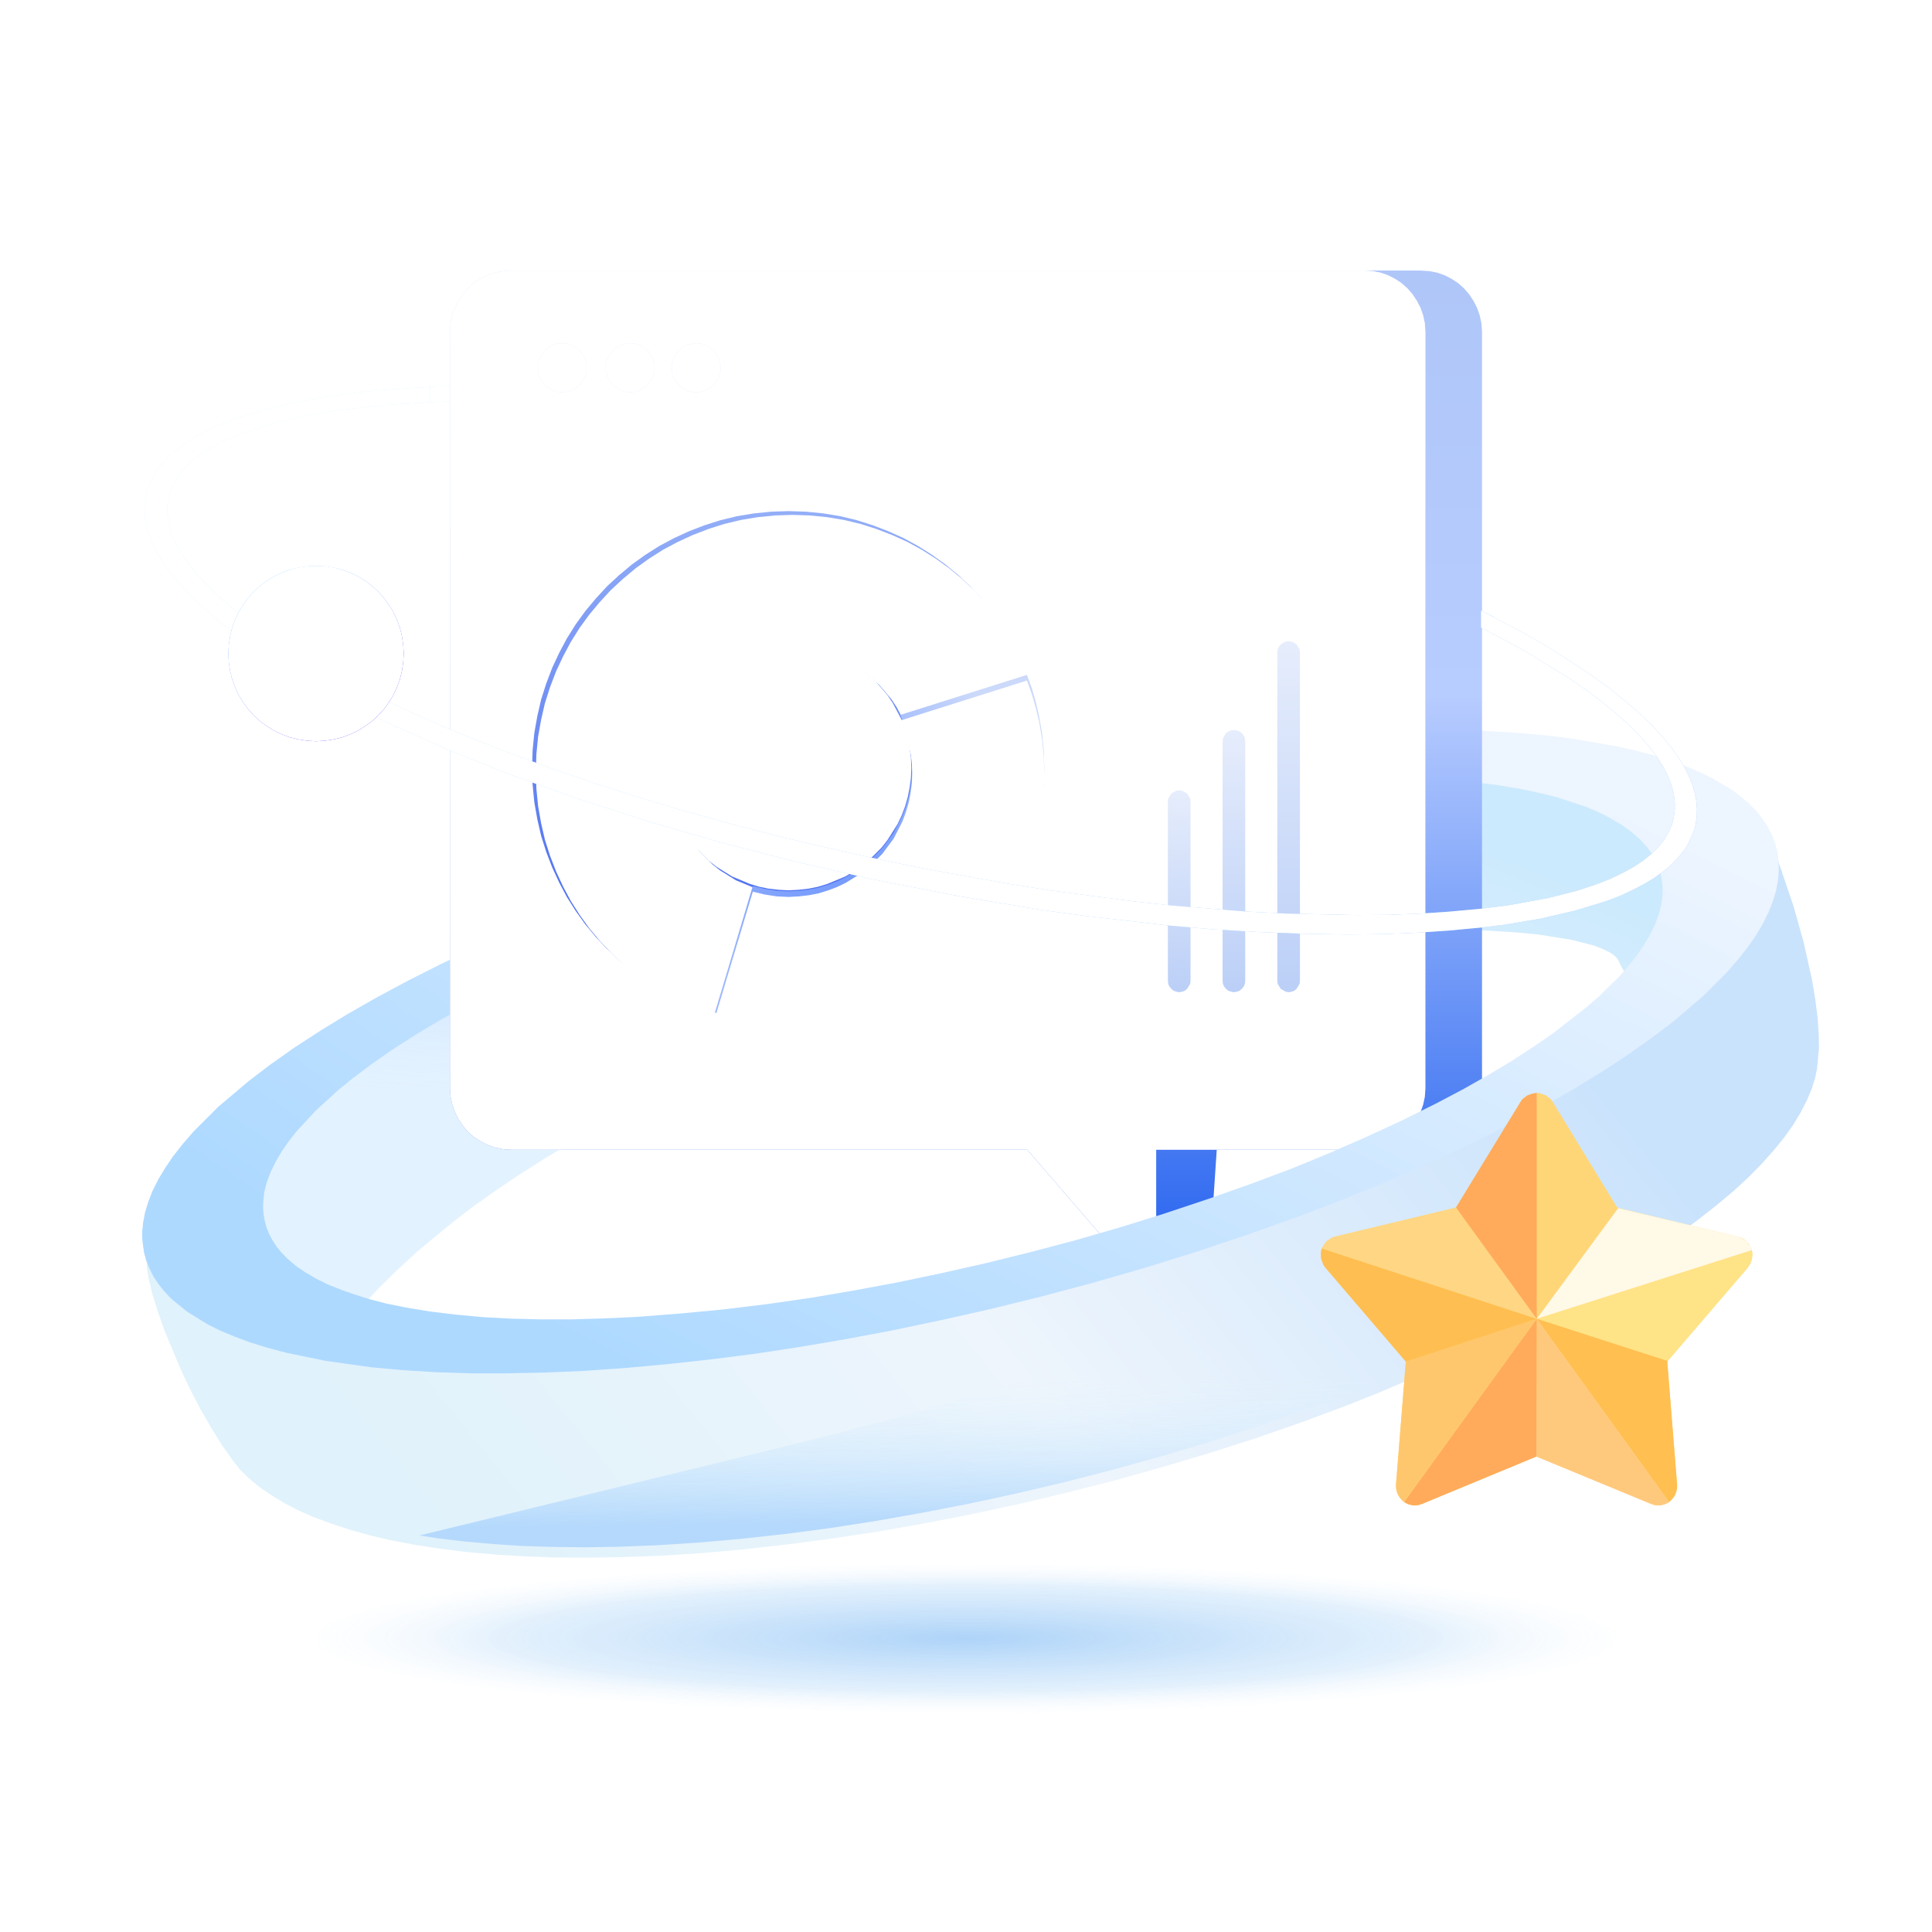 <?xml version="1.0" standalone="no"?><!DOCTYPE svg PUBLIC "-//W3C//DTD SVG 1.1//EN" "http://www.w3.org/Graphics/SVG/1.1/DTD/svg11.dtd"><svg height="1024" node-id="1" sillyvg="true" template-height="1024" template-width="1024" version="1.1" viewBox="0 0 1024 1024" width="1024" xmlns="http://www.w3.org/2000/svg" xmlns:xlink="http://www.w3.org/1999/xlink"><defs node-id="238"><linearGradient gradientUnits="objectBoundingBox" id="linear-gradient" node-id="3" spreadMethod="pad" x1="0.816" x2="0.532" y1="0.098" y2="0.363"><stop offset="0" stop-color="#cceafd"></stop><stop offset="1" stop-color="#e3f2ff"></stop></linearGradient><linearGradient gradientUnits="objectBoundingBox" id="linear-gradient-4" node-id="11" spreadMethod="pad" x1="0.367" x2="0.382" y1="0.233" y2="0.688"><stop offset="0" stop-color="#a4c5fd"></stop><stop offset="1" stop-color="#daeeff" stop-opacity="0"></stop></linearGradient><linearGradient gradientUnits="objectBoundingBox" id="linear-gradient-5" node-id="14" spreadMethod="pad" x1="0.888" x2="0.023" y1="0.208" y2="0.687"><stop offset="0" stop-color="#edf5ff"></stop><stop offset="1" stop-color="#aed9ff"></stop></linearGradient><linearGradient gradientUnits="objectBoundingBox" id="linearGradient1" node-id="258" spreadMethod="pad" x1="0.024" x2="1" y1="0.117" y2="0.772"><stop offset="0" stop-color="#dcf5ff"></stop><stop offset="1" stop-color="#91c2fa"></stop></linearGradient><linearGradient gradientUnits="objectBoundingBox" id="linear-gradient-7" node-id="27" spreadMethod="pad" x1="0.5" x2="0.5" y1="0" y2="1"><stop offset="0" stop-color="#afc6f9"></stop><stop offset="0.414" stop-color="#b7ccff"></stop><stop offset="1" stop-color="#1d5cee"></stop></linearGradient><linearGradient gradientUnits="objectBoundingBox" id="linear-gradient-8" node-id="31" spreadMethod="pad" x1="0.5" x2="0.5" y1="0" y2="1"><stop offset="0" stop-color="#d5e2fb"></stop><stop offset="1" stop-color="#4170f9"></stop></linearGradient><linearGradient gradientUnits="objectBoundingBox" id="linear-gradient-9" node-id="80" spreadMethod="pad" x1="0.5" x2="0.5" y1="0" y2="1"><stop offset="0" stop-color="#93aef7"></stop><stop offset="1" stop-color="#3c60ed"></stop></linearGradient><linearGradient gradientUnits="objectBoundingBox" id="linear-gradient-10" node-id="96" spreadMethod="pad" x1="0.882" x2="0.108" y1="0.144" y2="0.932"><stop offset="0" stop-color="#cbd9fa"></stop><stop offset="0.437" stop-color="#7ea2ff"></stop><stop offset="0.572" stop-color="#769bfb"></stop><stop offset="0.721" stop-color="#7da0fc"></stop><stop offset="1" stop-color="#9fb9f9"></stop></linearGradient><linearGradient gradientUnits="objectBoundingBox" id="linearGradient2" node-id="297" spreadMethod="pad" x1="0.5" x2="0.5" y1="0" y2="1"><stop offset="0" stop-color="#e6edfc"></stop><stop offset="1" stop-color="#bbcff7"></stop></linearGradient><linearGradient gradientUnits="objectBoundingBox" id="linearGradient3" node-id="304" spreadMethod="pad" x1="0.5" x2="0.5" y1="0" y2="1"><stop offset="0" stop-color="#e6edfc"></stop><stop offset="1" stop-color="#bbcff7"></stop></linearGradient><linearGradient gradientUnits="objectBoundingBox" id="linear-gradient-11" node-id="109" spreadMethod="pad" x1="0.5" x2="0.5" y1="0" y2="1"><stop offset="0" stop-color="#e6edfc"></stop><stop offset="1" stop-color="#bbcff7"></stop></linearGradient><linearGradient gradientUnits="objectBoundingBox" id="linear-gradient-14" node-id="130" spreadMethod="pad" x1="0.12" x2="0.935" y1="0.809" y2="0.536"><stop offset="0" stop-color="#e0f2fb"></stop><stop offset="0.468" stop-color="#eef5fc"></stop><stop offset="1" stop-color="#cae3fc"></stop></linearGradient><linearGradient gradientUnits="objectBoundingBox" id="linear-gradient-15" node-id="136" spreadMethod="pad" x1="0.44" x2="0.449" y1="0.643" y2="0.941"><stop offset="0" stop-color="#e3f5ff" stop-opacity="0"></stop><stop offset="1" stop-color="#b5d9fc"></stop></linearGradient><linearGradient gradientUnits="objectBoundingBox" id="linear-gradient-16" node-id="139" spreadMethod="pad" x1="0.058" x2="0.906" y1="0.659" y2="0.044"><stop offset="0" stop-color="#aed9ff"></stop><stop offset="1" stop-color="#edf5ff"></stop></linearGradient><linearGradient gradientUnits="objectBoundingBox" id="linear-gradient-6" node-id="17" spreadMethod="pad" x1="0.024" x2="1" y1="0.117" y2="0.772"><stop offset="0" stop-color="#dcf5ff"></stop><stop offset="1" stop-color="#91c2fa"></stop></linearGradient><linearGradient gradientUnits="objectBoundingBox" id="linear-gradient-18" node-id="149" spreadMethod="pad" x1="0.257" x2="0.73" y1="0.098" y2="0.932"><stop offset="0" stop-color="#72c4ff"></stop><stop offset="1" stop-color="#3416f8"></stop></linearGradient><radialGradient cx="0.5" cy="0.5" fx="0.5" fy="0.5" gradientUnits="objectBoundingBox" id="radial-gradient" node-id="159" r="0.537" rev="1" spreadMethod="pad"><stop offset="0" stop-color="#117fec" stop-opacity="0.341"></stop><stop offset="0.67" stop-color="#2b93ee" stop-opacity="0.129"></stop><stop offset="1" stop-color="#ffffff" stop-opacity="0"></stop></radialGradient><filter filterUnits="objectBoundingBox" height="147.159" id="减去_19" node-id="20" width="703.727" x="146.415" y="192.002"><feOffset color-interpolation-filters="linearRGB" dx="0" dy="0" in="SourceGraphic" result="result1"></feOffset><feGaussianBlur color-interpolation-filters="linearRGB" in="result1" result="blur" stdDeviation="3 3"></feGaussianBlur><feFlood color-interpolation-filters="linearRGB" flood-color="#ffffff" result="color"></feFlood><feComposite color-interpolation-filters="linearRGB" in="SourceGraphic" in2="blur" operator="out" result="result4"></feComposite><feComposite color-interpolation-filters="linearRGB" in="color" in2="result4" operator="in" result="result5"></feComposite><feComposite color-interpolation-filters="linearRGB" in="result5" in2="SourceGraphic" operator="in" result="result6"></feComposite></filter><filter filterUnits="objectBoundingBox" height="654.217" id="联合_288" node-id="34" width="620.4" x="186.8" y="88.862"><feOffset color-interpolation-filters="linearRGB" dx="0" dy="0" in="SourceGraphic" result="result1"></feOffset><feGaussianBlur color-interpolation-filters="linearRGB" in="result1" result="blur-2" stdDeviation="10 10"></feGaussianBlur><feFlood color-interpolation-filters="linearRGB" flood-color="#ffffff" flood-opacity="0.561" result="color-2"></feFlood><feComposite color-interpolation-filters="linearRGB" in="SourceGraphic" in2="blur-2" operator="out" result="result4"></feComposite><feComposite color-interpolation-filters="linearRGB" in="color-2" in2="result4" operator="in" result="result5"></feComposite><feComposite color-interpolation-filters="linearRGB" in="result5" in2="SourceGraphic" operator="in" result="result6"></feComposite></filter><filter filterUnits="objectBoundingBox" height="35" id="椭圆_693" node-id="41" width="35" x="280.5" y="177.379"><feOffset color-interpolation-filters="linearRGB" dx="0" dy="0" in="SourceGraphic" result="result1"></feOffset><feGaussianBlur color-interpolation-filters="linearRGB" in="result1" result="blur-3" stdDeviation="1.5 1.5"></feGaussianBlur><feFlood color-interpolation-filters="linearRGB" flood-color="#2082d8" flood-opacity="0.161" result="result3"></feFlood><feComposite color-interpolation-filters="linearRGB" in="result3" in2="blur-3" operator="in" result="result4"></feComposite><feComposite color-interpolation-filters="linearRGB" in="SourceGraphic" in2="result4" operator="over" result="result5"></feComposite></filter><filter filterUnits="objectBoundingBox" height="35" id="椭圆_693-2" node-id="47" width="35" x="280.5" y="177.379"><feOffset color-interpolation-filters="linearRGB" dx="0" dy="0" in="SourceGraphic" result="result1"></feOffset><feGaussianBlur color-interpolation-filters="linearRGB" in="result1" result="blur-4" stdDeviation="5 5"></feGaussianBlur><feFlood color-interpolation-filters="linearRGB" flood-color="#ffffff" flood-opacity="0.702" result="color-3"></feFlood><feComposite color-interpolation-filters="linearRGB" in="SourceGraphic" in2="blur-4" operator="out" result="result4"></feComposite><feComposite color-interpolation-filters="linearRGB" in="color-3" in2="result4" operator="in" result="result5"></feComposite><feComposite color-interpolation-filters="linearRGB" in="result5" in2="SourceGraphic" operator="in" result="result6"></feComposite></filter><filter filterUnits="objectBoundingBox" height="35" id="椭圆_694" node-id="54" width="35" x="316.5" y="177.379"><feOffset color-interpolation-filters="linearRGB" dx="0" dy="0" in="SourceGraphic" result="result1"></feOffset><feGaussianBlur color-interpolation-filters="linearRGB" in="result1" result="blur-5" stdDeviation="1.5 1.5"></feGaussianBlur><feFlood color-interpolation-filters="linearRGB" flood-color="#2082d8" flood-opacity="0.161" result="result3"></feFlood><feComposite color-interpolation-filters="linearRGB" in="result3" in2="blur-5" operator="in" result="result4"></feComposite><feComposite color-interpolation-filters="linearRGB" in="SourceGraphic" in2="result4" operator="over" result="result5"></feComposite></filter><filter filterUnits="objectBoundingBox" height="35" id="椭圆_694-2" node-id="60" width="35" x="316.5" y="177.379"><feOffset color-interpolation-filters="linearRGB" dx="0" dy="0" in="SourceGraphic" result="result1"></feOffset><feGaussianBlur color-interpolation-filters="linearRGB" in="result1" result="blur-6" stdDeviation="5 5"></feGaussianBlur><feFlood color-interpolation-filters="linearRGB" flood-color="#ffffff" flood-opacity="0.702" result="color-4"></feFlood><feComposite color-interpolation-filters="linearRGB" in="SourceGraphic" in2="blur-6" operator="out" result="result4"></feComposite><feComposite color-interpolation-filters="linearRGB" in="color-4" in2="result4" operator="in" result="result5"></feComposite><feComposite color-interpolation-filters="linearRGB" in="result5" in2="SourceGraphic" operator="in" result="result6"></feComposite></filter><filter filterUnits="objectBoundingBox" height="35" id="椭圆_695" node-id="67" width="35" x="351.5" y="177.379"><feOffset color-interpolation-filters="linearRGB" dx="0" dy="0" in="SourceGraphic" result="result1"></feOffset><feGaussianBlur color-interpolation-filters="linearRGB" in="result1" result="blur-7" stdDeviation="1.5 1.5"></feGaussianBlur><feFlood color-interpolation-filters="linearRGB" flood-color="#2082d8" flood-opacity="0.161" result="result3"></feFlood><feComposite color-interpolation-filters="linearRGB" in="result3" in2="blur-7" operator="in" result="result4"></feComposite><feComposite color-interpolation-filters="linearRGB" in="SourceGraphic" in2="result4" operator="over" result="result5"></feComposite></filter><filter filterUnits="objectBoundingBox" height="35" id="椭圆_695-2" node-id="73" width="35" x="351.5" y="177.379"><feOffset color-interpolation-filters="linearRGB" dx="0" dy="0" in="SourceGraphic" result="result1"></feOffset><feGaussianBlur color-interpolation-filters="linearRGB" in="result1" result="blur-8" stdDeviation="5 5"></feGaussianBlur><feFlood color-interpolation-filters="linearRGB" flood-color="#ffffff" flood-opacity="0.702" result="color-5"></feFlood><feComposite color-interpolation-filters="linearRGB" in="SourceGraphic" in2="blur-8" operator="out" result="result4"></feComposite><feComposite color-interpolation-filters="linearRGB" in="color-5" in2="result4" operator="in" result="result5"></feComposite><feComposite color-interpolation-filters="linearRGB" in="result5" in2="SourceGraphic" operator="in" result="result6"></feComposite></filter><filter filterUnits="objectBoundingBox" height="316.999" id="减去_4" node-id="83" width="317" x="259.5" y="248.379"><feOffset color-interpolation-filters="linearRGB" dx="0" dy="0" in="SourceGraphic" result="result1"></feOffset><feGaussianBlur color-interpolation-filters="linearRGB" in="result1" result="blur-9" stdDeviation="7.5 7.5"></feGaussianBlur><feFlood color-interpolation-filters="linearRGB" flood-color="#0238cb" flood-opacity="0.071" result="result3"></feFlood><feComposite color-interpolation-filters="linearRGB" in="result3" in2="blur-9" operator="in" result="result4"></feComposite><feComposite color-interpolation-filters="linearRGB" in="SourceGraphic" in2="result4" operator="over" result="result5"></feComposite></filter><filter filterUnits="objectBoundingBox" height="316.999" id="减去_4-2" node-id="89" width="317" x="259.5" y="248.379"><feOffset color-interpolation-filters="linearRGB" dx="2" dy="2" in="SourceGraphic" result="result1"></feOffset><feGaussianBlur color-interpolation-filters="linearRGB" in="result1" result="blur-10" stdDeviation="7.5 7.5"></feGaussianBlur><feFlood color-interpolation-filters="linearRGB" flood-color="#ffffff" flood-opacity="0.8" result="color-6"></feFlood><feComposite color-interpolation-filters="linearRGB" in="SourceGraphic" in2="blur-10" operator="out" result="result4"></feComposite><feComposite color-interpolation-filters="linearRGB" in="color-6" in2="result4" operator="in" result="result5"></feComposite><feComposite color-interpolation-filters="linearRGB" in="result5" in2="SourceGraphic" operator="in" result="result6"></feComposite></filter><filter filterUnits="objectBoundingBox" height="221.654" id="减去_6" node-id="102" width="209.498" x="361.464" y="339.2"><feOffset color-interpolation-filters="linearRGB" dx="0" dy="3" in="SourceGraphic" result="result1"></feOffset><feGaussianBlur color-interpolation-filters="linearRGB" in="result1" result="blur-11" stdDeviation="6 6"></feGaussianBlur><feFlood color-interpolation-filters="linearRGB" flood-color="#ffffff" flood-opacity="0.761" result="color-7"></feFlood><feComposite color-interpolation-filters="linearRGB" in="SourceGraphic" in2="blur-11" operator="out" result="result4"></feComposite><feComposite color-interpolation-filters="linearRGB" in="color-7" in2="result4" operator="in" result="result5"></feComposite><feComposite color-interpolation-filters="linearRGB" in="result5" in2="SourceGraphic" operator="in" result="result6"></feComposite></filter><filter filterUnits="objectBoundingBox" height="116" id="矩形_2209" node-id="112" width="21" x="614.5" y="414.379"><feOffset color-interpolation-filters="linearRGB" dx="0" dy="0" in="SourceGraphic" result="result1"></feOffset><feGaussianBlur color-interpolation-filters="linearRGB" in="result1" result="blur-12" stdDeviation="1.5 1.5"></feGaussianBlur><feFlood color-interpolation-filters="linearRGB" flood-color="#0623b2" flood-opacity="0.161" result="result3"></feFlood><feComposite color-interpolation-filters="linearRGB" in="result3" in2="blur-12" operator="in" result="result4"></feComposite><feComposite color-interpolation-filters="linearRGB" in="SourceGraphic" in2="result4" operator="over" result="result5"></feComposite></filter><filter filterUnits="objectBoundingBox" height="148" id="矩形_2210" node-id="118" width="21" x="643.5" y="382.379"><feOffset color-interpolation-filters="linearRGB" dx="0" dy="0" in="SourceGraphic" result="result1"></feOffset><feGaussianBlur color-interpolation-filters="linearRGB" in="result1" result="blur-13" stdDeviation="1.5 1.5"></feGaussianBlur><feFlood color-interpolation-filters="linearRGB" flood-color="#0623b2" flood-opacity="0.161" result="result3"></feFlood><feComposite color-interpolation-filters="linearRGB" in="result3" in2="blur-13" operator="in" result="result4"></feComposite><feComposite color-interpolation-filters="linearRGB" in="SourceGraphic" in2="result4" operator="over" result="result5"></feComposite></filter><filter filterUnits="objectBoundingBox" height="195" id="矩形_2211" node-id="124" width="21" x="672.5" y="335.379"><feOffset color-interpolation-filters="linearRGB" dx="0" dy="0" in="SourceGraphic" result="result1"></feOffset><feGaussianBlur color-interpolation-filters="linearRGB" in="result1" result="blur-14" stdDeviation="1.5 1.5"></feGaussianBlur><feFlood color-interpolation-filters="linearRGB" flood-color="#0623b2" flood-opacity="0.161" result="result3"></feFlood><feComposite color-interpolation-filters="linearRGB" in="result3" in2="blur-14" operator="in" result="result4"></feComposite><feComposite color-interpolation-filters="linearRGB" in="SourceGraphic" in2="result4" operator="over" result="result5"></feComposite></filter><filter filterUnits="objectBoundingBox" height="348.325" id="减去_17" node-id="142" width="987.423" x="-5.725" y="175.984"><feOffset color-interpolation-filters="linearRGB" dx="0" dy="0" in="SourceGraphic" result="result1"></feOffset><feGaussianBlur color-interpolation-filters="linearRGB" in="result1" result="blur-15" stdDeviation="3 3"></feGaussianBlur><feFlood color-interpolation-filters="linearRGB" flood-color="#ffffff" result="color-8"></feFlood><feComposite color-interpolation-filters="linearRGB" in="SourceGraphic" in2="blur-15" operator="out" result="result4"></feComposite><feComposite color-interpolation-filters="linearRGB" in="color-8" in2="result4" operator="in" result="result5"></feComposite><feComposite color-interpolation-filters="linearRGB" in="result5" in2="SourceGraphic" operator="in" result="result6"></feComposite></filter><filter filterUnits="objectBoundingBox" height="111.6" id="椭圆_722" node-id="152" width="111.6" x="111.7" y="290.59"><feOffset color-interpolation-filters="linearRGB" dx="0" dy="0" in="SourceGraphic" result="result1"></feOffset><feGaussianBlur color-interpolation-filters="linearRGB" in="result1" result="blur-16" stdDeviation="10 10"></feGaussianBlur><feFlood color-interpolation-filters="linearRGB" flood-color="#ffffff" flood-opacity="0.82" result="color-9"></feFlood><feComposite color-interpolation-filters="linearRGB" in="SourceGraphic" in2="blur-16" operator="out" result="result4"></feComposite><feComposite color-interpolation-filters="linearRGB" in="color-9" in2="result4" operator="in" result="result5"></feComposite><feComposite color-interpolation-filters="linearRGB" in="result5" in2="SourceGraphic" operator="in" result="result6"></feComposite></filter><clipPath id="clip-数据讨论" node-id="163"><path d="M 0.00 0.00 L 1024.00 0.00 L 1024.00 1024.00 L 0.00 1024.00 Z" fill="#000000" fill-rule="nonzero" node-id="568" stroke="none" target-height="1024" target-width="1024" target-x="0" target-y="0"></path></clipPath><clipPath id="clip-path" node-id="9"><path d="M 183.30 687.90 L 191.50 678.80 L 198.80 671.40 L 207.40 663.40 L 219.20 653.30 L 237.40 639.10 L 260.40 623.00 L 273.50 614.60 L 288.30 605.70 L 303.30 597.20 L 319.90 588.50 L 338.40 579.50 L 352.20 573.10 L 382.80 560.30 L 399.70 553.80 L 416.30 547.90 L 434.00 542.00 L 452.90 536.20 L 472.80 530.40 L 495.70 524.40 L 517.90 519.00 L 539.30 514.10 L 560.10 509.80 L 581.20 505.90 L 620.80 499.50 L 639.30 497.00 L 664.30 494.20 L 687.40 492.10 L 708.80 490.70 L 730.20 489.90 L 749.40 489.60 L 766.70 489.90 L 784.00 490.70 L 798.70 491.90 L 811.30 493.30 L 829.00 496.60 L 840.80 500.00 L 845.40 501.90 L 848.80 503.70 L 851.10 505.40 L 852.60 507.10 L 855.10 512.10 L 857.90 516.10 L 859.40 517.40 L 860.90 518.10 L 862.20 518.30 L 864.90 517.60 L 867.90 515.20 L 869.40 513.50 L 875.20 503.70 L 878.90 495.40 L 880.70 490.10 L 882.10 484.30 L 883.00 478.00 L 883.10 469.10 L 882.50 464.40 L 881.50 459.80 L 879.80 455.10 L 877.50 450.30 L 873.10 443.50 L 866.60 436.60 L 863.30 434.00 L 859.10 431.40 L 853.80 428.80 L 847.20 426.20 L 838.50 423.40 L 828.20 420.70 L 816.00 418.20 L 803.70 416.20 L 790.20 414.50 L 775.10 413.00 L 744.10 411.10 L 710.00 410.70 L 674.00 411.70 L 637.10 414.30 L 618.30 416.20 L 599.50 418.50 L 580.80 421.30 L 562.20 424.50 L 543.80 428.10 L 525.70 432.20 L 508.20 436.80 L 473.30 446.40 L 416.10 462.80 L 371.80 476.60 L 350.00 483.90 L 328.90 491.50 L 308.50 499.30 L 293.30 505.50 L 264.40 518.50 L 250.70 525.30 L 237.10 532.50 L 224.20 540.00 L 211.80 547.70 L 200.10 555.70 L 190.90 562.50 L 182.10 569.50 L 173.70 576.70 L 165.80 584.10 L 158.40 591.60 L 152.30 598.40 L 147.20 604.70 L 143.10 610.30 L 139.90 615.50 L 136.80 621.20 L 134.50 626.30 L 132.90 631.00 L 131.90 635.30 L 131.30 639.80 L 131.10 644.00 L 131.40 647.80 L 132.20 651.30 L 133.30 654.80 L 136.50 661.10 L 141.60 667.40 L 145.00 670.60 L 148.70 673.40 L 154.60 677.20 L 160.50 680.30 L 166.50 682.80 L 176.60 686.20 L 183.30 687.90 Z" fill="#000000" fill-rule="nonzero" id="路径_1747" node-id="10" stroke="none" target-height="277.2" target-width="752" target-x="131.1" target-y="410.7"></path></clipPath><clipPath id="clip-path-2" node-id="134"><path d="M 78.10 670.90 L 82.70 684.70 L 91.20 707.70 L 98.80 726.10 L 103.00 735.40 L 112.30 753.30 L 117.30 761.60 L 122.30 768.90 L 125.90 773.30 L 130.40 777.80 L 135.70 782.20 L 142.00 786.70 L 149.50 791.10 L 156.60 794.80 L 164.70 798.40 L 173.90 801.90 L 184.20 805.20 L 195.70 808.40 L 206.60 810.90 L 218.60 813.20 L 231.70 815.30 L 246.10 817.00 L 261.80 818.40 L 276.60 819.40 L 292.70 819.90 L 310.00 820.10 L 328.60 819.80 L 348.60 819.00 L 370.20 817.60 L 392.90 815.60 L 416.60 813.00 L 440.20 809.90 L 464.40 806.10 L 489.30 801.70 L 514.00 796.90 L 539.00 791.50 L 564.20 785.60 L 589.40 779.10 L 614.30 772.20 L 639.20 764.80 L 663.90 756.80 L 688.10 748.50 L 711.70 739.70 L 729.40 732.70 L 746.60 725.50 L 779.60 710.60 L 799.20 701.00 L 817.00 691.80 L 833.10 683.10 L 847.60 674.80 L 862.40 665.80 L 875.70 657.30 L 887.40 649.30 L 897.80 641.60 L 908.40 633.40 L 917.50 625.60 L 925.50 618.30 L 932.30 611.50 L 939.00 604.00 L 944.60 597.00 L 949.20 590.50 L 952.90 584.40 L 956.30 577.90 L 958.80 571.70 L 960.70 566.10 L 961.80 560.80 L 962.40 555.50 L 962.70 543.40 L 962.10 533.90 L 960.80 523.90 L 957.00 503.60 L 954.60 493.60 L 949.40 475.10 L 942.30 454.00 L 939.30 446.40 L 938.80 445.80 L 937.10 445.80 L 935.60 446.60 L 932.70 448.80 L 928.50 452.90 L 919.00 463.80 L 908.10 477.50 L 896.90 492.40 L 869.30 531.20 L 767.30 595.10 L 554.60 679.60 L 310.90 715.80 L 157.70 702.80 Z" fill="#000000" fill-rule="nonzero" id="路径_1749" node-id="135" stroke="none" target-height="374.3" target-width="884.6" target-x="78.1" target-y="445.8"></path></clipPath></defs><g clip-path="url(#clip-数据讨论)" id="数据讨论" node-id="165"><path d="M 0.00 0.00 L 1024.00 0.00 L 1024.00 1024.00 L 0.00 1024.00 Z" fill="#01275a" fill-opacity="0" fill-rule="nonzero" node-id="579" stroke="none" target-height="1024" target-width="1024" target-x="0" target-y="0"></path><path d="M 185.80 699.90 L 193.80 690.20 L 201.10 682.40 L 209.60 674.00 L 221.20 663.30 L 239.30 648.30 L 250.60 639.60 L 262.20 631.40 L 275.20 622.60 L 289.90 613.30 L 304.90 604.40 L 321.50 595.40 L 339.80 586.00 L 353.60 579.40 L 384.10 566.20 L 401.00 559.60 L 417.60 553.50 L 435.30 547.50 L 454.10 541.70 L 474.10 535.90 L 497.00 529.90 L 519.20 524.40 L 561.50 515.10 L 582.70 511.00 L 622.60 504.30 L 641.20 501.60 L 666.40 498.50 L 689.80 496.20 L 711.40 494.50 L 733.00 493.30 L 752.50 492.80 L 770.00 492.70 L 787.50 493.20 L 802.50 494.10 L 815.30 495.30 L 833.30 498.20 L 845.30 501.30 L 850.00 503.20 L 853.40 504.90 L 855.80 506.60 L 857.30 508.20 L 859.80 513.20 L 861.60 515.90 L 863.50 518.00 L 868.10 521.10 L 870.40 522.00 L 874.10 522.70 L 877.60 522.90 L 884.20 522.00 L 888.90 520.60 L 890.70 519.80 L 893.60 513.00 L 897.40 501.90 L 899.20 494.80 L 900.70 487.40 L 901.60 479.30 L 901.90 473.80 L 901.70 468.30 L 901.20 462.60 L 900.10 457.10 L 898.50 451.60 L 896.30 446.30 L 894.20 442.40 L 891.70 438.70 L 888.80 435.10 L 885.30 431.60 L 875.80 427.80 L 868.30 425.60 L 856.60 422.60 L 841.50 419.50 L 825.40 416.70 L 806.60 414.00 L 787.00 411.60 L 765.30 409.60 L 743.00 408.10 L 719.20 407.10 L 686.80 406.60 L 653.30 407.40 L 636.50 408.30 L 602.70 411.30 L 586.00 413.40 L 569.50 416.00 L 553.00 419.00 L 537.00 422.50 L 521.40 426.50 L 472.60 440.20 L 422.00 455.20 L 370.90 471.70 L 345.60 480.50 L 321.00 489.60 L 289.00 502.40 L 258.70 515.80 L 230.70 529.70 L 221.40 535.10 L 212.70 540.60 L 204.70 546.40 L 196.90 552.50 L 182.70 564.60 L 154.80 590.60 L 146.40 597.70 L 141.50 602.60 L 137.50 607.30 L 134.40 611.70 L 131.90 615.80 L 129.90 620.40 L 128.40 624.80 L 127.50 628.90 L 127.20 633.00 L 127.30 637.10 L 127.80 641.10 L 128.60 645.00 L 129.90 648.90 L 132.20 653.80 L 134.90 658.50 L 138.10 663.20 L 145.50 671.60 L 156.00 681.00 L 168.50 690.00 L 173.90 693.40 L 185.80 699.90 Z" fill="url(#linear-gradient)" fill-rule="nonzero" group-id="1" id="路径_1744" node-id="167" stroke="none" target-height="293.3" target-width="774.7" target-x="127.2" target-y="406.6"></path><g clip-path="url(#clip-path)" group-id="2" node-id="586"><path d="M 188.90 654.50 L 208.40 641.90 L 244.00 619.90 L 275.60 601.50 L 311.60 581.60 L 350.70 561.70 L 370.80 552.10 L 391.30 543.00 L 411.60 534.50 L 438.70 524.40 L 451.90 520.10 L 465.20 516.10 L 478.00 512.80 L 507.90 506.30 L 541.50 498.50 L 566.00 492.10 L 588.80 485.60 L 610.80 479.00 L 630.60 472.60 L 665.60 460.60 L 692.30 450.60 L 715.40 441.30 L 636.60 401.60 L 593.50 409.00 L 556.50 416.40 L 512.10 426.50 L 487.60 432.60 L 462.70 439.30 L 436.90 446.80 L 402.30 457.90 L 367.70 470.30 L 350.80 477.00 L 334.20 484.00 L 315.50 492.50 L 297.70 501.20 L 280.90 510.00 L 264.20 519.30 L 248.50 528.40 L 219.50 546.80 L 194.00 564.30 L 176.50 577.20 L 161.80 588.50 L 138.00 608.30 L 118.20 626.50 Z" fill="url(#linear-gradient-4)" fill-rule="nonzero" group-id="2,13" id="路径_1746" node-id="169" stroke="none" target-height="252.9" target-width="597.2" target-x="118.2" target-y="401.6"></path></g><path d="M 130.50 710.70 L 116.50 705.10 L 110.10 701.90 L 99.40 695.30 L 91.00 688.50 L 87.20 684.60 L 84.00 680.60 L 81.40 676.50 L 79.20 672.40 L 77.60 668.10 L 76.30 663.30 L 75.60 658.40 L 75.40 653.40 L 75.80 648.20 L 76.80 642.90 L 78.50 637.20 L 80.80 631.30 L 83.90 625.10 L 87.50 619.10 L 91.70 612.90 L 96.80 606.40 L 102.70 599.60 L 115.60 586.70 L 131.80 573.00 L 143.20 564.30 L 155.80 555.40 L 169.80 546.30 L 184.00 537.60 L 199.40 528.80 L 216.00 519.90 L 233.00 511.30 L 251.00 502.70 L 270.00 494.10 L 289.10 486.00 L 309.00 477.90 L 329.80 470.00 L 356.80 460.40 L 383.90 451.30 L 411.20 442.80 L 438.70 434.90 L 466.30 427.50 L 493.10 420.90 L 519.80 414.90 L 546.60 409.30 L 572.90 404.40 L 595.40 400.60 L 618.00 397.20 L 640.60 394.30 L 663.20 391.80 L 685.90 389.80 L 708.60 388.20 L 729.70 387.20 L 749.60 386.80 L 768.40 386.80 L 787.30 387.40 L 804.90 388.50 L 821.40 390.00 L 834.00 391.60 L 856.50 395.50 L 866.50 397.70 L 876.60 400.40 L 885.90 403.30 L 894.30 406.40 L 901.80 409.70 L 908.20 412.80 L 918.90 419.40 L 927.30 426.20 L 931.00 430.10 L 934.20 434.10 L 936.90 438.20 L 939.10 442.40 L 940.70 446.70 L 942.00 451.40 L 942.70 456.30 L 942.90 461.30 L 942.40 466.50 L 941.40 471.90 L 939.80 477.50 L 937.50 483.40 L 934.40 489.60 L 931.70 494.30 L 862.30 513.00 L 866.80 507.60 L 870.80 501.80 L 874.50 495.80 L 877.30 490.10 L 879.30 484.60 L 880.60 479.50 L 881.30 474.50 L 881.30 469.80 L 880.80 465.30 L 879.70 460.90 L 878.00 456.70 L 875.70 452.60 L 872.80 448.60 L 869.30 444.80 L 865.00 441.00 L 859.90 437.30 L 853.90 433.80 L 846.90 430.30 L 840.60 427.60 L 825.70 422.70 L 817.10 420.50 L 805.70 418.10 L 793.00 416.00 L 778.90 414.30 L 765.00 413.10 L 750.10 412.30 L 734.10 411.90 L 718.10 411.90 L 701.30 412.30 L 683.40 413.20 L 660.30 414.90 L 637.20 417.20 L 614.10 420.00 L 591.20 423.30 L 568.30 427.20 L 545.10 431.50 L 521.70 436.30 L 498.30 441.70 L 474.70 447.50 L 450.90 453.80 L 427.30 460.60 L 403.80 467.90 L 380.40 475.60 L 357.20 483.90 L 337.20 491.40 L 317.50 499.40 L 297.90 507.90 L 278.50 516.90 L 259.40 526.40 L 245.10 534.00 L 231.80 541.50 L 219.70 548.80 L 207.70 556.50 L 196.80 564.10 L 187.10 571.40 L 179.80 577.30 L 167.40 588.60 L 157.20 599.60 L 152.90 605.10 L 149.30 610.30 L 146.30 615.40 L 143.50 621.10 L 141.40 626.60 L 140.10 631.70 L 139.50 636.60 L 139.40 641.30 L 140.00 645.90 L 141.10 650.30 L 142.50 653.90 L 144.30 657.30 L 146.50 660.70 L 149.20 664.00 L 152.40 667.20 L 156.60 670.80 L 161.50 674.20 L 167.20 677.60 L 173.80 680.90 L 181.30 683.90 L 196.50 688.90 L 204.30 690.80 Z" fill="url(#linear-gradient-5)" fill-rule="nonzero" group-id="3" id="减去_15" node-id="170" stroke="none" target-height="323.9" target-width="867.5" target-x="75.4" target-y="386.8"></path><path d="M 791.50 326.90 L 773.20 326.90 L 755.70 318.80 L 736.90 310.60 L 716.90 302.50 L 696.70 294.90 L 675.50 287.30 L 653.30 279.90 L 631.00 272.90 L 607.90 266.20 L 584.10 259.60 L 560.20 253.50 L 535.80 247.70 L 510.90 242.20 L 487.90 237.50 L 442.60 229.30 L 397.70 222.60 L 354.70 217.60 L 314.60 214.40 L 275.90 212.80 L 244.80 212.70 L 232.30 213.00 L 208.40 214.30 L 205.10 206.50 L 232.40 204.80 L 246.70 204.40 L 261.70 204.30 L 285.30 204.60 L 308.90 205.50 L 332.40 207.00 L 356.00 209.00 L 379.50 211.50 L 423.10 217.20 L 467.60 224.50 L 512.70 233.40 L 554.30 242.80 L 595.00 253.30 L 633.50 264.50 L 670.60 276.50 L 705.40 289.00 L 738.10 302.00 L 765.90 314.30 L 791.50 326.90 Z" fill="url(#linearGradient1)" fill-rule="nonzero" group-id="4,14" id="减去_19-2" node-id="172" stroke="none" target-height="122.6" target-width="586.4" target-x="205.1" target-y="204.3"></path><path d="M 791.50 326.90 L 773.20 326.90 L 755.70 318.80 L 736.90 310.60 L 716.90 302.50 L 696.70 294.90 L 675.50 287.30 L 653.30 279.90 L 631.00 272.90 L 607.90 266.20 L 584.10 259.60 L 560.20 253.50 L 535.80 247.70 L 510.90 242.20 L 487.90 237.50 L 442.60 229.30 L 397.70 222.60 L 354.70 217.60 L 314.60 214.40 L 275.90 212.80 L 244.80 212.70 L 232.30 213.00 L 208.40 214.30 L 205.10 206.50 L 232.40 204.80 L 246.70 204.40 L 261.70 204.30 L 285.30 204.60 L 308.90 205.50 L 332.40 207.00 L 356.00 209.00 L 379.50 211.50 L 423.10 217.20 L 467.60 224.50 L 512.70 233.40 L 554.30 242.80 L 595.00 253.30 L 633.50 264.50 L 670.60 276.50 L 705.40 289.00 L 738.10 302.10 L 765.90 314.30 L 791.50 326.90 Z" fill="#ffffff" fill-rule="nonzero" filter="url(#减去_19)" group-id="4,15,41" id="减去_19-3" node-id="174" stroke="none" target-height="122.6" target-width="586.4" target-x="205.1" target-y="204.3"></path><path d="M 571.70 609.40 L 301.00 609.40 L 296.50 609.10 L 292.30 608.20 L 288.30 606.80 L 284.60 604.90 L 281.10 602.60 L 278.00 599.90 L 275.30 596.70 L 273.00 593.30 L 271.10 589.50 L 269.70 585.50 L 268.80 581.30 L 268.50 576.90 L 268.50 175.90 L 268.80 171.40 L 269.70 167.20 L 271.10 163.20 L 273.00 159.50 L 275.30 156.00 L 278.00 152.90 L 281.10 150.10 L 284.60 147.80 L 288.30 145.90 L 292.30 144.50 L 296.50 143.70 L 301.00 143.40 L 753.00 143.40 L 757.50 143.70 L 761.70 144.50 L 765.70 145.90 L 769.40 147.80 L 772.90 150.10 L 776.00 152.90 L 778.70 156.00 L 781.00 159.50 L 782.90 163.20 L 784.30 167.20 L 785.20 171.40 L 785.50 175.90 L 785.50 576.90 L 785.20 581.30 L 784.30 585.50 L 782.90 589.50 L 781.00 593.30 L 778.70 596.70 L 776.00 599.90 L 772.90 602.60 L 769.40 604.90 L 765.70 606.80 L 761.70 608.20 L 757.50 609.10 L 753.00 609.40 L 644.90 609.40 L 639.60 688.50 L 612.80 688.60 Z" fill="url(#linear-gradient-7)" fill-rule="nonzero" group-id="5,16" id="联合_287" node-id="176" stroke="none" target-height="545.2" target-width="517" target-x="268.5" target-y="143.4"></path><path d="M 544.50 609.40 L 271.00 609.40 L 266.50 609.10 L 262.30 608.20 L 258.30 606.80 L 254.60 604.90 L 251.10 602.60 L 248.00 599.90 L 245.30 596.70 L 243.00 593.30 L 241.10 589.50 L 239.70 585.50 L 238.80 581.30 L 238.50 576.90 L 238.50 175.90 L 238.80 171.40 L 239.70 167.20 L 241.10 163.20 L 243.00 159.50 L 245.30 156.00 L 248.00 152.90 L 251.10 150.10 L 254.60 147.80 L 258.30 145.90 L 262.30 144.50 L 266.50 143.70 L 271.00 143.40 L 723.00 143.40 L 727.50 143.70 L 731.70 144.50 L 735.70 145.90 L 739.40 147.80 L 742.90 150.10 L 746.00 152.90 L 748.70 156.00 L 751.00 159.50 L 752.90 163.20 L 754.30 167.20 L 755.20 171.40 L 755.50 175.90 L 755.50 576.90 L 755.20 581.30 L 754.30 585.50 L 752.90 589.50 L 751.00 593.30 L 748.70 596.70 L 746.00 599.90 L 742.90 602.60 L 739.40 604.90 L 735.70 606.80 L 731.70 608.20 L 727.50 609.10 L 723.00 609.40 L 612.80 609.40 L 612.80 688.60 Z" fill="url(#linear-gradient-8)" fill-rule="nonzero" group-id="5,17,42" id="联合_288-2" node-id="178" stroke="none" target-height="545.2" target-width="517" target-x="238.5" target-y="143.4"></path><path d="M 544.50 609.40 L 271.00 609.40 L 266.50 609.10 L 262.30 608.20 L 258.30 606.80 L 254.60 604.90 L 251.10 602.60 L 248.00 599.90 L 245.30 596.70 L 243.00 593.30 L 241.10 589.50 L 239.70 585.50 L 238.80 581.30 L 238.50 576.90 L 238.50 175.90 L 238.80 171.40 L 239.70 167.20 L 241.10 163.20 L 243.00 159.50 L 245.30 156.00 L 248.00 152.90 L 251.10 150.10 L 254.60 147.80 L 258.30 145.90 L 262.30 144.50 L 266.50 143.70 L 271.00 143.40 L 723.00 143.40 L 727.50 143.70 L 731.70 144.50 L 735.70 145.90 L 739.40 147.80 L 742.90 150.10 L 746.00 152.90 L 748.70 156.00 L 751.00 159.50 L 752.90 163.20 L 754.30 167.20 L 755.20 171.40 L 755.50 175.90 L 755.50 576.90 L 755.20 581.30 L 754.30 585.50 L 752.90 589.50 L 751.00 593.30 L 748.70 596.70 L 746.00 599.90 L 742.90 602.60 L 739.40 604.90 L 735.70 606.80 L 731.70 608.20 L 727.50 609.10 L 723.00 609.40 L 612.80 609.40 L 612.80 688.60 Z" fill="#ffffff" fill-rule="nonzero" filter="url(#联合_288)" group-id="5,17,43,57" id="联合_288-3" node-id="180" stroke="none" target-height="545.2" target-width="517" target-x="238.5" target-y="143.4"></path><path d="M 311.00 194.90 L 310.80 197.30 L 310.20 199.40 L 307.90 203.30 L 304.60 206.10 L 302.50 207.10 L 300.40 207.70 L 298.00 207.90 L 295.60 207.70 L 293.50 207.10 L 289.60 204.80 L 286.80 201.40 L 285.80 199.40 L 285.20 197.30 L 285.00 194.90 L 285.20 192.50 L 285.80 190.30 L 288.10 186.50 L 291.40 183.70 L 293.50 182.70 L 295.60 182.10 L 298.00 181.90 L 300.40 182.10 L 302.50 182.70 L 306.40 184.90 L 309.20 188.30 L 310.20 190.30 L 310.80 192.50 L 311.00 194.90 Z" fill="#dbe5fb" fill-rule="nonzero" filter="url(#椭圆_693)" group-id="5,18,44,58" id="椭圆_693-3" node-id="183" stroke="none" target-height="26" target-width="26" target-x="285" target-y="181.9"></path><path d="M 311.00 194.90 L 310.80 197.30 L 310.20 199.40 L 307.90 203.30 L 304.60 206.10 L 302.50 207.10 L 300.40 207.70 L 298.00 207.90 L 295.60 207.70 L 293.50 207.10 L 289.60 204.80 L 286.80 201.40 L 285.80 199.40 L 285.20 197.30 L 285.00 194.90 L 285.20 192.50 L 285.80 190.30 L 288.10 186.50 L 291.40 183.70 L 293.50 182.70 L 295.60 182.10 L 298.00 181.90 L 300.40 182.10 L 302.50 182.70 L 306.40 184.90 L 309.20 188.30 L 310.20 190.30 L 310.80 192.50 L 311.00 194.90 Z" fill="#ffffff" fill-rule="nonzero" filter="url(#椭圆_693-2)" group-id="5,18,45,59" id="椭圆_693-4" node-id="185" stroke="none" target-height="26" target-width="26" target-x="285" target-y="181.9"></path><path d="M 347.00 194.90 L 346.80 197.30 L 346.20 199.40 L 343.90 203.30 L 340.60 206.10 L 338.50 207.10 L 336.40 207.70 L 334.00 207.90 L 331.60 207.70 L 329.50 207.10 L 325.60 204.80 L 322.80 201.40 L 321.80 199.40 L 321.20 197.30 L 321.00 194.90 L 321.20 192.50 L 321.80 190.30 L 324.10 186.50 L 327.40 183.70 L 329.50 182.70 L 331.60 182.10 L 334.00 181.90 L 336.40 182.10 L 338.50 182.70 L 340.60 183.70 L 343.90 186.50 L 346.20 190.30 L 346.80 192.50 L 347.00 194.90 Z" fill="#dbe5fb" fill-rule="nonzero" filter="url(#椭圆_694)" group-id="5,19,46,60" id="椭圆_694-3" node-id="188" stroke="none" target-height="26" target-width="26" target-x="321" target-y="181.9"></path><path d="M 347.00 194.90 L 346.80 197.30 L 346.20 199.40 L 343.90 203.30 L 340.60 206.10 L 338.50 207.10 L 336.40 207.70 L 334.00 207.90 L 331.60 207.70 L 329.50 207.10 L 325.60 204.80 L 322.80 201.40 L 321.80 199.40 L 321.20 197.30 L 321.00 194.90 L 321.20 192.50 L 321.80 190.30 L 324.10 186.50 L 327.40 183.70 L 329.50 182.70 L 331.60 182.10 L 334.00 181.90 L 336.40 182.10 L 338.50 182.70 L 340.60 183.70 L 343.90 186.50 L 346.20 190.30 L 346.80 192.50 L 347.00 194.90 Z" fill="#ffffff" fill-rule="nonzero" filter="url(#椭圆_694-2)" group-id="5,19,47,61" id="椭圆_694-4" node-id="190" stroke="none" target-height="26" target-width="26" target-x="321" target-y="181.9"></path><path d="M 382.00 194.90 L 381.80 197.30 L 381.20 199.40 L 380.20 201.40 L 377.40 204.80 L 373.50 207.10 L 371.40 207.70 L 369.00 207.90 L 366.60 207.70 L 364.50 207.10 L 360.60 204.80 L 357.80 201.40 L 356.80 199.40 L 356.20 197.30 L 356.00 194.90 L 356.20 192.50 L 356.80 190.30 L 359.10 186.50 L 362.40 183.70 L 364.50 182.70 L 369.00 181.90 L 371.40 182.10 L 373.50 182.70 L 375.60 183.70 L 378.90 186.50 L 381.20 190.30 L 382.00 194.90 Z" fill="#dbe5fb" fill-rule="nonzero" filter="url(#椭圆_695)" group-id="5,20,48,62" id="椭圆_695-3" node-id="193" stroke="none" target-height="26" target-width="26" target-x="356" target-y="181.9"></path><path d="M 382.00 194.90 L 381.80 197.30 L 381.20 199.40 L 380.20 201.40 L 377.40 204.80 L 373.50 207.10 L 371.40 207.70 L 369.00 207.90 L 366.60 207.70 L 364.50 207.10 L 360.60 204.80 L 357.80 201.40 L 356.80 199.40 L 356.20 197.30 L 356.00 194.90 L 356.20 192.50 L 356.80 190.30 L 359.10 186.50 L 362.40 183.70 L 364.50 182.70 L 369.00 181.90 L 371.40 182.10 L 373.50 182.70 L 375.60 183.70 L 378.90 186.50 L 381.20 190.30 L 382.00 194.90 Z" fill="#ffffff" fill-rule="nonzero" filter="url(#椭圆_695-2)" group-id="5,20,49,63" id="椭圆_695-4" node-id="195" stroke="none" target-height="26" target-width="26" target-x="356" target-y="181.9"></path><path d="M 418.00 542.90 L 408.80 542.60 L 399.70 541.70 L 390.60 540.10 L 381.90 538.00 L 373.40 535.40 L 365.10 532.20 L 357.10 528.50 L 349.40 524.30 L 342.00 519.70 L 334.90 514.50 L 328.20 509.00 L 321.80 503.00 L 315.90 496.70 L 310.30 490.00 L 305.20 482.90 L 300.50 475.50 L 296.40 467.80 L 292.70 459.80 L 289.50 451.50 L 286.80 443.00 L 284.80 434.30 L 283.20 425.20 L 282.30 416.10 L 282.00 406.90 L 282.30 397.70 L 283.20 388.50 L 284.80 379.50 L 286.80 370.80 L 289.50 362.30 L 292.70 353.90 L 296.40 346.00 L 300.50 338.30 L 305.20 330.80 L 310.30 323.80 L 315.90 317.10 L 321.80 310.70 L 328.20 304.80 L 334.90 299.20 L 342.00 294.10 L 349.40 289.40 L 357.10 285.30 L 365.10 281.60 L 373.40 278.40 L 381.90 275.70 L 390.60 273.60 L 399.70 272.10 L 408.80 271.20 L 418.00 270.90 L 427.20 271.20 L 436.30 272.10 L 445.40 273.60 L 454.10 275.70 L 462.60 278.40 L 470.90 281.60 L 478.90 285.20 L 486.60 289.40 L 494.00 294.10 L 501.10 299.20 L 507.80 304.70 L 514.20 310.70 L 520.10 317.10 L 525.70 323.80 L 530.80 330.80 L 535.40 338.30 L 539.60 346.00 L 543.30 353.90 L 546.50 362.30 L 549.20 370.80 L 551.20 379.50 L 552.80 388.50 L 553.70 397.70 L 554.00 406.90 L 553.70 416.10 L 552.80 425.20 L 551.20 434.30 L 549.20 443.00 L 546.50 451.50 L 543.30 459.80 L 539.60 467.80 L 535.50 475.50 L 530.80 482.90 L 525.70 490.00 L 520.10 496.70 L 514.20 503.00 L 507.80 509.00 L 501.10 514.50 L 494.00 519.60 L 486.60 524.30 L 478.90 528.50 L 470.90 532.20 L 462.60 535.40 L 454.10 538.00 L 445.40 540.10 L 436.30 541.60 L 427.20 542.60 L 418.00 542.90 Z M 418.00 341.90 L 412.60 342.10 L 407.40 342.80 L 402.40 343.80 L 397.50 345.20 L 392.70 347.00 L 383.80 351.60 L 379.60 354.40 L 372.10 360.90 L 365.60 368.50 L 362.80 372.70 L 358.10 381.60 L 356.30 386.30 L 354.90 391.20 L 353.90 396.30 L 353.20 401.50 L 353.00 406.90 L 353.20 412.30 L 353.90 417.50 L 354.90 422.50 L 356.30 427.40 L 360.30 436.80 L 362.80 441.10 L 368.70 449.20 L 375.70 456.20 L 379.60 459.30 L 388.10 464.60 L 397.50 468.50 L 402.40 470.00 L 407.40 471.00 L 412.60 471.60 L 418.00 471.90 L 423.40 471.60 L 428.60 471.00 L 433.60 470.00 L 438.50 468.50 L 447.90 464.60 L 452.20 462.10 L 460.30 456.20 L 467.30 449.20 L 470.40 445.20 L 475.70 436.80 L 477.90 432.20 L 479.70 427.40 L 481.10 422.50 L 482.10 417.50 L 482.80 412.30 L 483.00 406.90 L 482.80 401.50 L 482.10 396.30 L 481.10 391.20 L 479.70 386.30 L 477.90 381.60 L 473.20 372.70 L 470.40 368.50 L 463.90 360.90 L 456.40 354.40 L 452.20 351.60 L 443.30 347.00 L 438.50 345.20 L 433.60 343.80 L 428.60 342.80 L 423.40 342.10 L 418.00 341.90 Z" fill="url(#linear-gradient-9)" fill-rule="nonzero" filter="url(#减去_4)" group-id="5,21,50,64,68" id="减去_4-3" node-id="199" stroke="none" target-height="272" target-width="272" target-x="282" target-y="270.9"></path><path d="M 418.00 542.90 L 408.80 542.60 L 399.70 541.70 L 390.60 540.10 L 381.90 538.00 L 373.40 535.40 L 365.10 532.20 L 357.10 528.50 L 349.40 524.30 L 342.00 519.70 L 334.90 514.50 L 328.20 509.00 L 321.80 503.00 L 315.90 496.70 L 310.30 490.00 L 305.20 482.90 L 300.50 475.50 L 296.40 467.80 L 292.70 459.80 L 289.50 451.50 L 286.80 443.00 L 284.80 434.30 L 283.20 425.20 L 282.30 416.10 L 282.00 406.90 L 282.30 397.70 L 283.20 388.50 L 284.80 379.50 L 286.80 370.80 L 289.50 362.30 L 292.70 353.90 L 296.40 346.00 L 300.50 338.30 L 305.20 330.80 L 310.30 323.80 L 315.90 317.10 L 321.80 310.70 L 328.20 304.80 L 334.90 299.20 L 342.00 294.10 L 349.40 289.40 L 357.10 285.30 L 365.10 281.60 L 373.40 278.40 L 381.90 275.70 L 390.60 273.60 L 399.70 272.10 L 408.80 271.20 L 418.00 270.90 L 427.20 271.20 L 436.30 272.10 L 445.40 273.60 L 454.10 275.70 L 462.60 278.40 L 470.90 281.60 L 478.90 285.20 L 486.60 289.40 L 494.00 294.10 L 501.10 299.20 L 507.80 304.70 L 514.20 310.70 L 520.10 317.10 L 525.70 323.80 L 530.80 330.80 L 535.40 338.30 L 539.60 346.00 L 543.30 353.90 L 546.50 362.30 L 549.20 370.80 L 551.20 379.50 L 552.80 388.50 L 553.70 397.70 L 554.00 406.90 L 553.70 416.10 L 552.80 425.20 L 551.20 434.30 L 549.20 443.00 L 546.50 451.50 L 543.30 459.80 L 539.60 467.80 L 535.50 475.50 L 530.80 482.90 L 525.70 490.00 L 520.10 496.70 L 514.20 503.00 L 507.80 509.00 L 501.10 514.50 L 494.00 519.60 L 486.60 524.30 L 478.90 528.50 L 470.90 532.20 L 462.60 535.40 L 454.10 538.00 L 445.40 540.10 L 436.30 541.60 L 427.20 542.60 L 418.00 542.90 Z M 418.00 341.90 L 412.60 342.10 L 407.40 342.80 L 402.40 343.80 L 397.50 345.20 L 392.70 347.00 L 383.80 351.60 L 379.60 354.40 L 372.10 360.90 L 365.60 368.50 L 362.80 372.70 L 358.10 381.60 L 356.30 386.30 L 354.90 391.20 L 353.90 396.30 L 353.20 401.50 L 353.00 406.90 L 353.20 412.30 L 353.90 417.50 L 354.90 422.50 L 356.30 427.40 L 360.30 436.80 L 362.80 441.10 L 368.70 449.20 L 375.70 456.20 L 379.60 459.30 L 388.10 464.60 L 397.50 468.50 L 402.40 470.00 L 407.40 471.00 L 412.60 471.60 L 418.00 471.90 L 423.40 471.60 L 428.60 471.00 L 433.60 470.00 L 438.50 468.50 L 447.90 464.60 L 452.20 462.10 L 460.30 456.20 L 467.30 449.20 L 470.40 445.20 L 475.70 436.80 L 477.90 432.20 L 479.70 427.40 L 481.10 422.50 L 482.10 417.50 L 482.80 412.30 L 483.00 406.90 L 482.80 401.50 L 482.10 396.30 L 481.10 391.20 L 479.70 386.30 L 477.90 381.60 L 473.20 372.70 L 470.40 368.50 L 463.90 360.90 L 456.40 354.40 L 452.20 351.60 L 443.30 347.00 L 438.50 345.20 L 433.60 343.80 L 428.60 342.80 L 423.40 342.10 L 418.00 341.90 Z" fill="#ffffff" fill-rule="nonzero" filter="url(#减去_4-2)" group-id="5,21,50,65,69" id="减去_4-4" node-id="201" stroke="none" target-height="272" target-width="272" target-x="282" target-y="270.9"></path><path d="M 418.00 542.40 L 408.80 542.10 L 399.70 541.20 L 390.70 539.60 L 378.90 536.70 L 399.00 469.60 L 405.20 471.10 L 411.60 472.10 L 418.00 472.40 L 423.40 472.10 L 428.70 471.50 L 433.80 470.50 L 438.70 469.00 L 443.50 467.20 L 448.10 465.00 L 456.70 459.70 L 460.60 456.60 L 467.70 449.50 L 473.70 441.40 L 478.30 432.40 L 480.10 427.60 L 481.60 422.60 L 482.60 417.60 L 483.30 412.30 L 483.50 406.90 L 483.30 402.00 L 482.80 397.30 L 480.70 387.90 L 477.20 378.90 L 544.30 357.70 L 546.90 364.80 L 549.00 372.10 L 550.70 379.60 L 552.30 388.60 L 553.20 397.70 L 553.50 406.90 L 553.20 416.00 L 552.30 425.10 L 550.70 434.20 L 548.70 442.80 L 546.00 451.30 L 542.80 459.60 L 539.20 467.60 L 535.00 475.20 L 530.40 482.60 L 525.30 489.70 L 519.80 496.40 L 513.80 502.70 L 507.50 508.60 L 500.80 514.10 L 493.80 519.20 L 486.40 523.90 L 478.70 528.10 L 470.70 531.70 L 462.40 534.90 L 454.00 537.60 L 445.30 539.60 L 436.30 541.20 L 427.20 542.10 L 418.00 542.40 Z" fill="url(#linear-gradient-10)" fill-rule="nonzero" group-id="5,21,51,66" id="减去_6-2" node-id="203" stroke="none" target-height="184.7" target-width="174.6" target-x="378.9" target-y="357.7"></path><path d="M 418.00 542.40 L 408.80 542.10 L 399.70 541.20 L 390.70 539.60 L 378.90 536.70 L 399.00 469.60 L 405.20 471.10 L 411.60 472.10 L 418.00 472.40 L 423.40 472.10 L 428.70 471.50 L 433.80 470.50 L 438.70 469.00 L 443.50 467.20 L 448.10 465.00 L 456.70 459.70 L 460.60 456.60 L 467.70 449.50 L 473.70 441.40 L 478.30 432.40 L 480.10 427.60 L 481.60 422.60 L 482.60 417.60 L 483.30 412.30 L 483.50 406.90 L 483.30 402.00 L 482.80 397.30 L 480.70 387.90 L 477.20 378.90 L 544.30 357.70 L 546.90 364.90 L 549.00 372.20 L 550.80 379.60 L 552.30 388.60 L 553.20 397.70 L 553.50 406.90 L 553.20 416.10 L 552.30 425.10 L 550.80 434.20 L 548.70 442.80 L 546.00 451.30 L 542.90 459.60 L 539.20 467.60 L 535.00 475.20 L 530.40 482.60 L 525.30 489.70 L 519.80 496.40 L 513.80 502.70 L 507.50 508.60 L 500.80 514.20 L 493.80 519.20 L 486.40 523.90 L 478.70 528.10 L 470.70 531.70 L 462.40 534.90 L 454.00 537.60 L 445.30 539.60 L 436.30 541.20 L 427.20 542.10 L 418.00 542.40 Z" fill="#ffffff" fill-rule="nonzero" filter="url(#减去_6)" group-id="5,21,51,67,70" id="减去_6-3" node-id="205" stroke="none" target-height="184.7" target-width="174.6" target-x="378.9" target-y="357.7"></path><path d="M 625.00 418.90 L 626.60 419.10 L 629.20 420.60 L 630.80 423.20 L 631.00 424.90 L 631.00 519.90 L 630.80 521.50 L 629.20 524.10 L 628.00 525.10 L 626.60 525.60 L 625.00 525.90 L 623.40 525.60 L 622.00 525.10 L 620.80 524.10 L 619.80 522.90 L 619.20 521.50 L 619.00 519.90 L 619.00 424.90 L 619.20 423.20 L 620.80 420.60 L 623.40 419.10 L 625.00 418.90 Z" fill="url(#linearGradient2)" fill-rule="nonzero" filter="url(#矩形_2209)" group-id="5,22,52" id="矩形_2209-2" node-id="207" stroke="none" target-height="107" target-width="12" target-x="619" target-y="418.9"></path><path d="M 654.00 386.90 L 655.60 387.10 L 657.00 387.70 L 658.20 388.60 L 659.20 389.90 L 659.80 391.20 L 660.00 392.90 L 660.00 519.90 L 659.80 521.50 L 659.20 522.90 L 658.20 524.10 L 657.00 525.10 L 655.60 525.60 L 654.00 525.90 L 652.40 525.60 L 651.00 525.10 L 649.80 524.10 L 648.80 522.90 L 648.20 521.50 L 648.00 519.90 L 648.00 392.90 L 648.20 391.20 L 649.80 388.60 L 651.00 387.70 L 652.40 387.10 L 654.00 386.90 Z" fill="url(#linearGradient3)" fill-rule="nonzero" filter="url(#矩形_2210)" group-id="5,23,53" id="矩形_2210-2" node-id="209" stroke="none" target-height="139" target-width="12" target-x="648" target-y="386.9"></path><path d="M 683.00 339.90 L 684.60 340.10 L 686.00 340.70 L 687.20 341.60 L 688.80 344.20 L 689.00 345.90 L 689.00 519.90 L 688.80 521.50 L 687.20 524.10 L 686.00 525.10 L 684.60 525.60 L 683.00 525.90 L 681.40 525.60 L 678.80 524.10 L 677.20 521.50 L 677.00 519.90 L 677.00 345.90 L 677.20 344.20 L 677.80 342.90 L 678.80 341.60 L 680.00 340.70 L 681.40 340.10 L 683.00 339.90 Z" fill="url(#linear-gradient-11)" fill-rule="nonzero" filter="url(#矩形_2211)" group-id="5,24,54" id="矩形_2211-2" node-id="211" stroke="none" target-height="186" target-width="12" target-x="677" target-y="339.9"></path><path d="M 77.50 664.90 L 77.90 672.50 L 78.80 677.70 L 80.70 685.70 L 83.60 695.00 L 87.00 704.70 L 95.70 725.60 L 100.70 736.20 L 106.10 746.60 L 111.80 756.50 L 117.70 766.00 L 123.60 774.40 L 127.20 778.90 L 131.70 783.30 L 137.00 787.80 L 143.40 792.20 L 150.80 796.70 L 157.90 800.40 L 166.00 804.00 L 175.20 807.40 L 185.50 810.80 L 197.00 814.00 L 207.90 816.50 L 219.90 818.80 L 233.00 820.80 L 247.40 822.60 L 263.10 824.00 L 277.90 824.90 L 294.00 825.50 L 311.30 825.60 L 329.90 825.30 L 349.90 824.60 L 371.50 823.20 L 394.20 821.20 L 417.90 818.50 L 441.50 815.40 L 465.70 811.70 L 490.60 807.30 L 515.30 802.50 L 540.30 797.10 L 565.50 791.10 L 590.70 784.70 L 615.60 777.70 L 640.50 770.30 L 665.20 762.40 L 689.40 754.00 L 713.10 745.20 L 730.70 738.20 L 764.60 723.70 L 780.90 716.10 L 800.50 706.50 L 818.30 697.40 L 834.40 688.60 L 848.90 680.30 L 863.70 671.30 L 877.00 662.80 L 888.70 654.80 L 899.10 647.20 L 909.70 638.90 L 918.90 631.20 L 926.80 623.90 L 933.60 617.00 L 940.30 609.50 L 945.90 602.60 L 950.50 596.10 L 954.20 590.00 L 957.60 583.40 L 960.20 577.30 L 962.00 571.60 L 963.10 566.30 L 964.10 555.30 L 964.00 549.00 L 963.40 539.50 L 962.10 529.40 L 960.40 519.30 L 955.90 499.10 L 950.70 480.60 L 943.60 459.60 L 940.60 451.90 L 940.10 451.30 L 939.40 451.10 L 936.90 452.10 L 934.00 454.40 L 929.90 458.50 L 920.30 469.30 L 909.40 483.00 L 898.20 498.00 L 870.60 536.70 L 768.60 600.60 L 555.90 685.20 L 312.30 721.40 L 159.00 708.30 L 138.10 692.70 L 125.40 683.70 L 112.00 674.80 L 99.20 667.30 L 93.20 664.30 L 88.30 662.40 L 85.10 661.40 L 82.60 661.10 L 80.70 661.20 L 79.40 661.60 L 78.50 662.30 L 77.90 663.40 L 77.50 664.90 Z" fill="url(#linear-gradient-14)" fill-rule="nonzero" group-id="6" id="路径_1745" node-id="212" stroke="none" target-height="374.5" target-width="886.6" target-x="77.5" target-y="451.1"></path><g clip-path="url(#clip-path-2)" group-id="7" node-id="739"><path d="M 221.20 814.10 L 416.60 766.50 L 445.40 759.30 L 483.00 749.30 L 551.00 729.70 L 601.30 714.00 L 627.00 705.50 L 678.20 687.50 L 703.30 678.00 L 727.30 668.40 L 758.10 655.10 L 786.20 641.60 L 799.00 634.80 L 832.20 615.80 L 850.20 606.10 L 867.10 597.60 L 881.00 591.20 L 894.00 585.80 L 904.30 581.90 L 914.00 578.70 L 928.80 575.00 L 943.70 572.20 L 947.60 571.10 L 951.00 569.80 L 952.00 571.90 L 952.70 574.40 L 953.00 577.30 L 952.70 581.90 L 951.90 587.00 L 950.70 592.10 L 947.30 602.10 L 941.50 615.70 L 925.60 628.70 L 917.50 635.00 L 895.70 651.00 L 868.10 669.30 L 852.20 679.00 L 829.80 691.80 L 803.00 705.60 L 771.20 720.80 L 736.90 735.60 L 718.00 743.20 L 698.90 750.40 L 678.30 757.70 L 656.10 765.00 L 633.80 771.90 L 609.60 778.80 L 583.50 785.70 L 557.20 792.10 L 528.80 798.40 L 498.10 804.70 L 475.90 808.80 L 454.70 812.10 L 434.20 814.80 L 413.60 816.90 L 394.20 818.60 L 375.80 819.80 L 357.30 820.60 L 324.40 821.10 L 301.20 820.70 L 281.60 819.90 L 263.30 818.70 L 236.40 816.20 L 221.20 814.10 Z" fill="url(#linear-gradient-15)" fill-rule="nonzero" group-id="7,25" id="路径_1748" node-id="214" stroke="none" target-height="251.3" target-width="731.8" target-x="221.2" target-y="569.8"></path></g><path d="M 445.30 710.30 L 422.80 714.10 L 400.30 717.50 L 377.70 720.40 L 355.00 722.90 L 332.30 725.00 L 309.60 726.60 L 288.60 727.50 L 268.70 727.90 L 249.80 727.90 L 230.90 727.30 L 213.30 726.20 L 196.90 724.70 L 172.60 721.30 L 151.80 717.00 L 141.60 714.30 L 132.30 711.40 L 124.00 708.30 L 116.40 705.10 L 110.00 701.90 L 99.30 695.30 L 90.90 688.50 L 87.20 684.60 L 84.00 680.60 L 81.30 676.50 L 79.20 672.30 L 77.50 668.00 L 76.40 664.00 L 75.40 655.80 L 75.40 651.60 L 139.80 633.50 L 139.30 637.70 L 139.40 642.00 L 140.00 646.20 L 141.10 650.30 L 142.50 653.80 L 144.30 657.30 L 146.50 660.70 L 149.20 664.00 L 152.30 667.20 L 156.50 670.80 L 161.40 674.20 L 167.20 677.60 L 173.80 680.90 L 187.20 686.10 L 195.00 688.40 L 203.70 690.70 L 215.10 693.00 L 227.80 695.10 L 241.80 696.80 L 255.70 698.10 L 270.70 698.90 L 286.60 699.30 L 302.60 699.30 L 319.50 698.80 L 337.30 698.00 L 360.50 696.20 L 383.60 694.00 L 406.60 691.20 L 429.60 687.90 L 452.50 684.00 L 475.60 679.70 L 499.00 674.80 L 522.50 669.50 L 546.00 663.70 L 569.80 657.40 L 593.40 650.60 L 616.90 643.30 L 640.30 635.50 L 663.50 627.30 L 683.50 619.80 L 703.30 611.70 L 722.80 603.20 L 742.20 594.30 L 761.30 584.80 L 775.70 577.20 L 788.90 569.70 L 801.10 562.40 L 813.10 554.60 L 823.90 547.10 L 840.90 533.80 L 847.50 528.10 L 858.50 517.30 L 863.50 511.50 L 867.80 506.10 L 871.40 500.80 L 874.40 495.80 L 877.30 490.00 L 879.30 484.60 L 880.60 479.40 L 881.20 474.50 L 881.30 469.80 L 880.70 465.30 L 879.60 460.90 L 877.90 456.60 L 875.50 452.40 L 872.60 448.40 L 868.90 444.50 L 864.50 440.70 L 859.20 436.90 L 853.00 433.30 L 914.00 416.20 L 918.70 419.20 L 923.10 422.60 L 927.20 426.20 L 931.10 430.20 L 934.10 434.00 L 936.70 438.00 L 938.90 442.20 L 940.70 446.70 L 941.90 451.40 L 942.60 456.30 L 942.80 461.30 L 942.40 466.50 L 941.40 471.90 L 939.70 477.50 L 937.40 483.40 L 934.30 489.60 L 930.80 495.60 L 926.50 501.80 L 921.40 508.30 L 915.50 515.10 L 902.60 528.00 L 886.40 541.80 L 875.00 550.40 L 862.40 559.30 L 848.50 568.40 L 834.30 577.10 L 818.90 585.90 L 802.20 594.80 L 785.20 603.50 L 767.20 612.00 L 748.30 620.60 L 729.20 628.70 L 709.20 636.80 L 688.40 644.70 L 661.50 654.30 L 634.30 663.40 L 607.00 671.90 L 579.60 679.80 L 551.90 687.20 L 525.10 693.80 L 498.40 699.80 L 471.70 705.40 L 445.30 710.30 Z" fill="url(#linear-gradient-16)" fill-rule="nonzero" group-id="8" id="减去_13" node-id="215" stroke="none" target-height="311.7" target-width="867.4" target-x="75.4" target-y="416.2"></path><path d="M 714.30 495.30 L 690.70 494.90 L 667.10 494.00 L 643.50 492.60 L 620.00 490.60 L 574.90 485.40 L 552.90 482.40 L 508.30 475.00 L 463.20 466.20 L 421.70 456.70 L 381.00 446.20 L 342.40 435.00 L 305.30 423.00 L 270.60 410.60 L 237.90 397.50 L 207.70 384.10 L 180.10 370.40 L 168.20 363.90 L 156.40 357.10 L 144.90 350.00 L 133.60 342.50 L 123.40 335.10 L 114.50 328.00 L 106.70 321.20 L 100.00 314.60 L 94.50 308.70 L 90.00 303.10 L 86.20 297.70 L 83.10 292.60 L 80.70 287.70 L 79.00 283.50 L 77.80 279.20 L 76.90 274.80 L 76.60 270.70 L 76.70 266.60 L 77.30 262.50 L 79.60 255.50 L 83.30 249.00 L 86.70 244.70 L 90.60 240.80 L 94.90 237.30 L 99.50 234.10 L 104.70 230.90 L 110.60 227.80 L 117.40 224.80 L 124.90 221.90 L 141.40 216.80 L 150.10 214.70 L 169.00 210.90 L 189.90 208.00 L 201.90 206.80 L 228.00 205.00 L 228.00 213.20 L 203.20 214.70 L 177.30 217.70 L 164.10 219.90 L 147.50 223.60 L 131.00 228.60 L 123.10 231.70 L 116.10 234.90 L 110.20 238.30 L 105.10 241.70 L 100.80 245.30 L 97.20 248.90 L 94.30 252.50 L 92.10 256.30 L 90.40 260.10 L 89.30 264.00 L 88.70 268.20 L 88.70 272.60 L 89.30 277.10 L 90.60 281.90 L 92.60 286.90 L 95.00 291.40 L 98.00 296.20 L 101.80 301.20 L 106.30 306.50 L 111.80 312.20 L 118.40 318.20 L 126.00 324.50 L 134.70 331.20 L 144.70 338.10 L 155.80 345.10 L 178.50 358.20 L 190.10 364.20 L 217.50 377.40 L 232.40 384.00 L 248.10 390.50 L 269.10 398.80 L 291.20 406.90 L 314.50 414.90 L 337.90 422.40 L 362.30 429.70 L 387.50 436.70 L 412.90 443.30 L 438.90 449.50 L 465.50 455.40 L 488.50 460.10 L 533.80 468.30 L 556.50 471.90 L 600.50 477.70 L 621.70 480.00 L 661.80 483.20 L 681.60 484.20 L 718.60 485.00 L 735.10 484.90 L 751.50 484.30 L 768.00 483.20 L 784.40 481.70 L 799.00 479.90 L 820.90 475.90 L 836.20 472.00 L 845.30 469.00 L 853.30 465.90 L 860.20 462.60 L 866.20 459.30 L 871.30 455.90 L 875.60 452.30 L 879.20 448.70 L 882.10 445.00 L 884.30 441.30 L 886.00 437.50 L 887.10 433.60 L 887.70 429.30 L 887.70 425.00 L 887.10 420.40 L 885.80 415.70 L 883.80 410.70 L 881.40 406.20 L 878.40 401.40 L 874.60 396.40 L 870.00 391.00 L 864.60 385.40 L 858.00 379.40 L 850.40 373.00 L 841.70 366.40 L 831.70 359.50 L 809.40 345.80 L 797.90 339.40 L 785.00 332.70 L 785.00 323.60 L 807.80 335.60 L 819.50 342.40 L 831.00 349.60 L 842.40 357.10 L 852.60 364.50 L 861.50 371.60 L 869.30 378.40 L 876.00 384.90 L 881.40 390.80 L 886.00 396.40 L 889.80 401.80 L 892.90 406.90 L 895.30 411.80 L 897.00 416.00 L 898.20 420.30 L 899.10 424.70 L 899.40 428.80 L 899.30 433.00 L 898.70 437.10 L 897.70 440.70 L 894.70 447.40 L 892.70 450.50 L 889.20 454.80 L 885.40 458.70 L 881.10 462.20 L 876.50 465.50 L 871.30 468.60 L 865.30 471.70 L 858.60 474.70 L 851.10 477.70 L 834.60 482.70 L 816.50 486.90 L 796.90 490.20 L 786.00 491.50 L 768.10 493.20 L 750.20 494.40 L 732.30 495.10 L 714.30 495.30 Z" fill="url(#linear-gradient-6)" fill-rule="nonzero" group-id="9,26" id="减去_17-2" node-id="217" stroke="none" target-height="290.3" target-width="822.8" target-x="76.6" target-y="205"></path><path d="M 714.30 495.30 L 690.70 494.90 L 667.10 494.00 L 643.50 492.60 L 620.00 490.60 L 574.90 485.40 L 552.90 482.40 L 508.40 475.00 L 463.20 466.20 L 421.70 456.70 L 381.00 446.20 L 342.40 435.00 L 305.30 423.00 L 270.60 410.60 L 237.90 397.50 L 207.70 384.10 L 180.10 370.40 L 168.20 363.90 L 156.40 357.10 L 144.90 350.00 L 133.60 342.50 L 123.40 335.10 L 114.50 328.00 L 106.70 321.20 L 100.00 314.60 L 94.50 308.70 L 90.00 303.10 L 86.20 297.70 L 83.10 292.60 L 80.70 287.70 L 79.00 283.50 L 77.80 279.20 L 76.90 274.80 L 76.60 270.70 L 76.70 266.60 L 77.30 262.50 L 79.60 255.50 L 83.30 249.00 L 86.70 244.70 L 90.60 240.80 L 94.90 237.30 L 99.50 234.10 L 104.70 230.90 L 110.60 227.80 L 117.40 224.80 L 124.90 221.90 L 141.40 216.80 L 150.10 214.70 L 169.00 210.90 L 189.90 208.00 L 201.90 206.80 L 228.00 205.00 L 228.00 213.20 L 203.20 214.70 L 177.30 217.70 L 164.10 219.90 L 147.50 223.60 L 131.10 228.60 L 123.10 231.70 L 116.20 234.90 L 110.20 238.30 L 105.10 241.70 L 100.80 245.30 L 97.20 248.90 L 94.30 252.50 L 92.10 256.30 L 90.40 260.10 L 89.30 264.00 L 88.70 268.20 L 88.70 272.60 L 89.30 277.10 L 90.60 281.90 L 92.60 286.90 L 95.00 291.40 L 98.00 296.20 L 101.80 301.20 L 106.30 306.50 L 111.80 312.20 L 118.40 318.20 L 126.00 324.50 L 134.70 331.20 L 144.70 338.10 L 155.80 345.10 L 178.50 358.20 L 190.10 364.20 L 217.50 377.40 L 232.40 384.00 L 248.10 390.50 L 269.10 398.80 L 291.20 406.90 L 314.50 414.90 L 337.90 422.40 L 362.30 429.70 L 387.50 436.70 L 412.90 443.30 L 438.90 449.50 L 465.50 455.40 L 488.50 460.10 L 533.80 468.30 L 556.50 471.90 L 600.50 477.70 L 621.70 480.00 L 661.80 483.20 L 681.60 484.20 L 718.60 485.00 L 735.10 484.90 L 751.50 484.30 L 768.00 483.20 L 784.40 481.70 L 799.00 479.90 L 820.90 475.90 L 836.20 472.00 L 845.30 469.00 L 853.30 465.90 L 860.20 462.60 L 866.20 459.30 L 871.30 455.90 L 875.60 452.30 L 879.20 448.70 L 882.10 445.00 L 884.30 441.30 L 886.00 437.50 L 887.10 433.60 L 887.70 429.30 L 887.70 425.00 L 887.10 420.40 L 885.80 415.70 L 883.80 410.70 L 881.40 406.20 L 878.40 401.40 L 874.60 396.40 L 870.00 391.00 L 864.60 385.40 L 858.00 379.40 L 850.40 373.00 L 841.70 366.40 L 831.70 359.50 L 809.40 345.80 L 797.90 339.40 L 785.00 332.70 L 785.00 323.60 L 807.80 335.60 L 819.50 342.40 L 831.00 349.60 L 842.40 357.10 L 852.60 364.50 L 861.50 371.60 L 869.30 378.40 L 876.00 384.90 L 881.40 390.80 L 886.00 396.40 L 889.80 401.80 L 892.90 406.90 L 895.30 411.80 L 897.00 416.00 L 898.20 420.30 L 899.10 424.70 L 899.40 428.90 L 899.30 433.00 L 898.70 437.10 L 897.70 440.70 L 894.70 447.40 L 892.70 450.50 L 889.20 454.80 L 885.40 458.70 L 881.10 462.20 L 876.50 465.50 L 871.30 468.60 L 865.30 471.70 L 858.60 474.80 L 851.10 477.70 L 834.60 482.70 L 816.50 486.90 L 796.90 490.20 L 786.00 491.50 L 768.10 493.20 L 750.20 494.40 L 732.30 495.10 L 714.30 495.30 Z" fill="#ffffff" fill-rule="nonzero" filter="url(#减去_17)" group-id="9,27,55" id="减去_17-3" node-id="219" stroke="none" target-height="290.3" target-width="822.8" target-x="76.6" target-y="205"></path><path d="M 214.00 346.40 L 213.70 351.20 L 213.00 355.80 L 211.90 360.20 L 210.30 364.50 L 208.40 368.60 L 206.00 372.40 L 203.40 376.00 L 200.40 379.30 L 197.10 382.30 L 193.50 384.90 L 189.70 387.30 L 185.60 389.20 L 181.40 390.80 L 176.90 391.90 L 172.30 392.60 L 167.50 392.90 L 162.70 392.60 L 158.10 391.90 L 153.60 390.80 L 149.40 389.20 L 145.30 387.30 L 141.50 384.90 L 137.90 382.30 L 134.60 379.30 L 131.60 376.00 L 129.00 372.40 L 126.60 368.60 L 124.70 364.50 L 123.10 360.20 L 122.00 355.80 L 121.30 351.20 L 121.00 346.40 L 121.30 341.60 L 122.00 337.00 L 123.10 332.50 L 124.70 328.30 L 126.60 324.20 L 129.00 320.40 L 131.60 316.80 L 134.60 313.50 L 137.90 310.50 L 141.50 307.80 L 145.30 305.50 L 149.40 303.50 L 153.60 302.00 L 158.10 300.90 L 162.70 300.20 L 167.50 299.90 L 172.30 300.20 L 176.90 300.90 L 181.40 302.00 L 185.60 303.50 L 189.70 305.50 L 193.50 307.80 L 197.10 310.50 L 200.40 313.50 L 203.40 316.80 L 206.00 320.40 L 208.40 324.20 L 210.30 328.30 L 211.90 332.50 L 213.00 337.00 L 213.70 341.60 L 214.00 346.40 Z" fill="url(#linear-gradient-18)" fill-rule="nonzero" group-id="10,28" id="椭圆_722-2" node-id="221" stroke="none" target-height="93" target-width="93" target-x="121" target-y="299.9"></path><path d="M 214.00 346.40 L 213.70 351.20 L 213.00 355.80 L 211.90 360.20 L 210.30 364.50 L 208.40 368.60 L 206.00 372.40 L 203.40 376.00 L 200.40 379.30 L 197.10 382.30 L 193.50 384.90 L 189.70 387.30 L 185.60 389.20 L 181.40 390.80 L 176.90 391.90 L 172.30 392.60 L 167.50 392.90 L 162.70 392.60 L 158.10 391.90 L 153.60 390.80 L 149.40 389.20 L 145.30 387.30 L 141.50 384.90 L 137.90 382.30 L 134.60 379.30 L 131.60 376.00 L 129.00 372.40 L 126.60 368.60 L 124.70 364.50 L 123.10 360.20 L 122.00 355.80 L 121.30 351.20 L 121.00 346.40 L 121.30 341.60 L 122.00 337.00 L 123.10 332.50 L 124.70 328.30 L 126.60 324.20 L 129.00 320.40 L 131.60 316.80 L 134.60 313.50 L 137.90 310.50 L 141.50 307.80 L 145.30 305.50 L 149.40 303.50 L 153.60 302.00 L 158.10 300.80 L 162.70 300.10 L 167.50 299.90 L 172.30 300.10 L 176.90 300.80 L 181.40 302.00 L 185.60 303.50 L 189.70 305.50 L 193.50 307.80 L 197.10 310.50 L 200.40 313.50 L 203.40 316.80 L 206.00 320.40 L 208.40 324.20 L 210.30 328.30 L 211.90 332.50 L 213.00 337.00 L 213.70 341.60 L 214.00 346.40 Z" fill="#ffffff" fill-rule="nonzero" filter="url(#椭圆_722)" group-id="10,29,56" id="椭圆_722-3" node-id="223" stroke="none" target-height="93" target-width="93" target-x="121" target-y="299.9"></path><path d="M 823.00 584.20 L 822.00 582.70 L 819.30 580.60 L 816.20 579.50 L 814.40 579.30 L 811.00 579.90 L 808.10 581.60 L 806.80 582.70 L 771.80 639.90 L 771.20 640.20 L 707.80 655.40 L 706.10 655.90 L 703.20 657.80 L 701.20 660.50 L 700.50 662.10 L 700.10 663.80 L 700.20 667.20 L 701.40 670.30 L 702.40 671.80 L 744.90 721.30 L 745.10 722.00 L 739.90 787.00 L 740.20 790.40 L 741.60 793.50 L 744.00 796.00 L 745.50 796.90 L 748.80 797.90 L 752.10 797.70 L 814.10 772.10 L 814.70 772.10 L 876.70 797.70 L 880.10 797.90 L 883.30 796.90 L 884.80 796.00 L 887.20 793.50 L 888.60 790.40 L 888.90 787.00 L 883.70 722.00 L 883.90 721.30 L 926.40 671.80 L 928.10 668.80 L 928.80 665.50 L 928.70 663.80 L 928.30 662.10 L 926.70 659.00 L 924.20 656.70 L 922.70 655.90 L 857.60 640.20 L 857.00 639.90 Z" fill="#ffd677" fill-rule="nonzero" group-id="11,30" id="路径_1759" node-id="225" stroke="none" target-height="218.6" target-width="228.7" target-x="700.1" target-y="579.3"></path><path d="M 814.50 579.30 L 814.50 699.00 L 857.70 640.30 L 857.00 639.90 L 823.00 584.20 L 822.00 582.80 L 819.40 580.60 L 816.20 579.50 L 814.50 579.30 Z" fill="#ffd677" fill-rule="nonzero" group-id="11,31" id="路径_1760" node-id="226" stroke="none" target-height="119.7" target-width="43.2" target-x="814.5" target-y="579.3"></path><path d="M 883.90 721.40 L 926.40 671.80 L 927.70 669.70 L 928.60 667.50 L 928.80 665.10 L 928.50 662.60 L 814.50 699.00 Z" fill="#ffe387" fill-rule="nonzero" group-id="11,32" id="路径_1761" node-id="227" stroke="none" target-height="58.8" target-width="114.3" target-x="814.5" target-y="662.6"></path><path d="M 884.70 796.10 L 886.10 794.80 L 888.00 792.00 L 888.90 788.80 L 888.90 787.00 L 883.70 722.00 L 883.90 721.40 L 814.50 699.00 Z" fill="#ffbf51" fill-rule="nonzero" group-id="11,33" id="路径_1762" node-id="228" stroke="none" target-height="97.1" target-width="74.4" target-x="814.5" target-y="699"></path><path d="M 814.30 772.00 L 875.00 797.10 L 877.50 797.80 L 880.00 797.90 L 882.40 797.30 L 884.70 796.10 L 814.50 699.00 Z" fill="#ffc97d" fill-rule="nonzero" group-id="11,34" id="路径_1763" node-id="229" stroke="none" target-height="98.9" target-width="70.4" target-x="814.3" target-y="699"></path><path d="M 744.20 796.10 L 746.40 797.30 L 748.90 797.90 L 751.40 797.80 L 753.80 797.10 L 814.30 772.00 L 814.50 699.00 Z" fill="#ffab5b" fill-rule="nonzero" group-id="11,35" id="路径_1764" node-id="230" stroke="none" target-height="98.9" target-width="70.3" target-x="744.2" target-y="699"></path><path d="M 745.10 721.70 L 739.90 787.00 L 739.90 788.80 L 740.80 792.00 L 742.70 794.80 L 744.00 796.00 L 814.50 699.00 Z" fill="#ffc76d" fill-rule="nonzero" group-id="11,36" id="路径_1765" node-id="231" stroke="none" target-height="97" target-width="74.6" target-x="739.9" target-y="699"></path><path d="M 700.60 661.70 L 700.10 663.50 L 700.20 667.00 L 701.40 670.30 L 702.40 671.80 L 745.10 721.70 L 814.50 699.00 Z" fill="#ffbe51" fill-rule="nonzero" group-id="11,37" id="路径_1766" node-id="232" stroke="none" target-height="60" target-width="114.4" target-x="700.1" target-y="661.7"></path><path d="M 771.70 640.00 L 707.80 655.40 L 705.40 656.30 L 703.40 657.70 L 701.80 659.50 L 700.60 661.70 L 814.50 699.00 Z" fill="#ffd684" fill-rule="nonzero" group-id="11,38" id="路径_1767" node-id="233" stroke="none" target-height="59" target-width="113.9" target-x="700.6" target-y="640"></path><path d="M 771.70 640.00 L 814.50 699.00 L 814.50 579.30 L 812.70 579.50 L 809.50 580.60 L 806.80 582.70 L 805.80 584.20 L 771.70 640.00 Z" fill="#ffab5b" fill-rule="nonzero" group-id="11,39" id="路径_1768" node-id="234" stroke="none" target-height="119.7" target-width="42.8" target-x="771.7" target-y="579.3"></path><path d="M 928.50 662.60 L 927.80 660.90 L 925.80 658.00 L 922.80 656.00 L 921.10 655.40 L 857.70 640.30 L 814.50 699.00 Z" fill="#fff9e7" fill-rule="nonzero" group-id="11,40" id="路径_1769" node-id="235" stroke="none" target-height="58.7" target-width="114" target-x="814.5" target-y="640.3"></path><path d="M 856.50 868.40 L 856.20 869.90 L 855.30 871.60 L 853.80 873.30 L 851.20 875.30 L 847.40 877.40 L 843.00 879.30 L 830.20 883.40 L 810.10 888.10 L 796.70 890.50 L 780.80 892.90 L 747.20 897.10 L 727.50 899.00 L 697.30 901.50 L 663.50 903.70 L 628.70 905.40 L 591.00 906.60 L 552.50 907.40 L 512.00 907.70 L 471.50 907.40 L 433.00 906.60 L 395.30 905.40 L 360.50 903.70 L 326.70 901.50 L 296.50 899.00 L 276.80 897.10 L 243.20 892.90 L 227.30 890.50 L 202.50 885.60 L 186.70 881.30 L 176.60 877.40 L 172.80 875.30 L 170.20 873.30 L 168.70 871.60 L 167.80 869.90 L 167.50 868.40 L 167.80 866.80 L 168.70 865.10 L 170.20 863.40 L 172.80 861.40 L 176.60 859.30 L 186.70 855.40 L 202.50 851.10 L 213.90 848.60 L 227.30 846.20 L 259.10 841.70 L 296.50 837.70 L 326.70 835.20 L 360.50 833.00 L 395.30 831.40 L 433.00 830.10 L 471.50 829.30 L 512.00 829.00 L 552.50 829.30 L 591.00 830.10 L 628.70 831.40 L 663.50 833.00 L 697.30 835.20 L 727.50 837.70 L 747.20 839.60 L 780.80 843.80 L 796.70 846.20 L 810.10 848.60 L 830.20 853.30 L 843.00 857.40 L 847.40 859.30 L 851.20 861.40 L 853.80 863.40 L 855.30 865.10 L 856.20 866.80 L 856.50 868.40 Z" fill="url(#radial-gradient)" fill-rule="nonzero" group-id="12" id="椭圆_737" node-id="236" stroke="none" target-height="78.7" target-width="689" target-x="167.5" target-y="829"></path></g></svg>